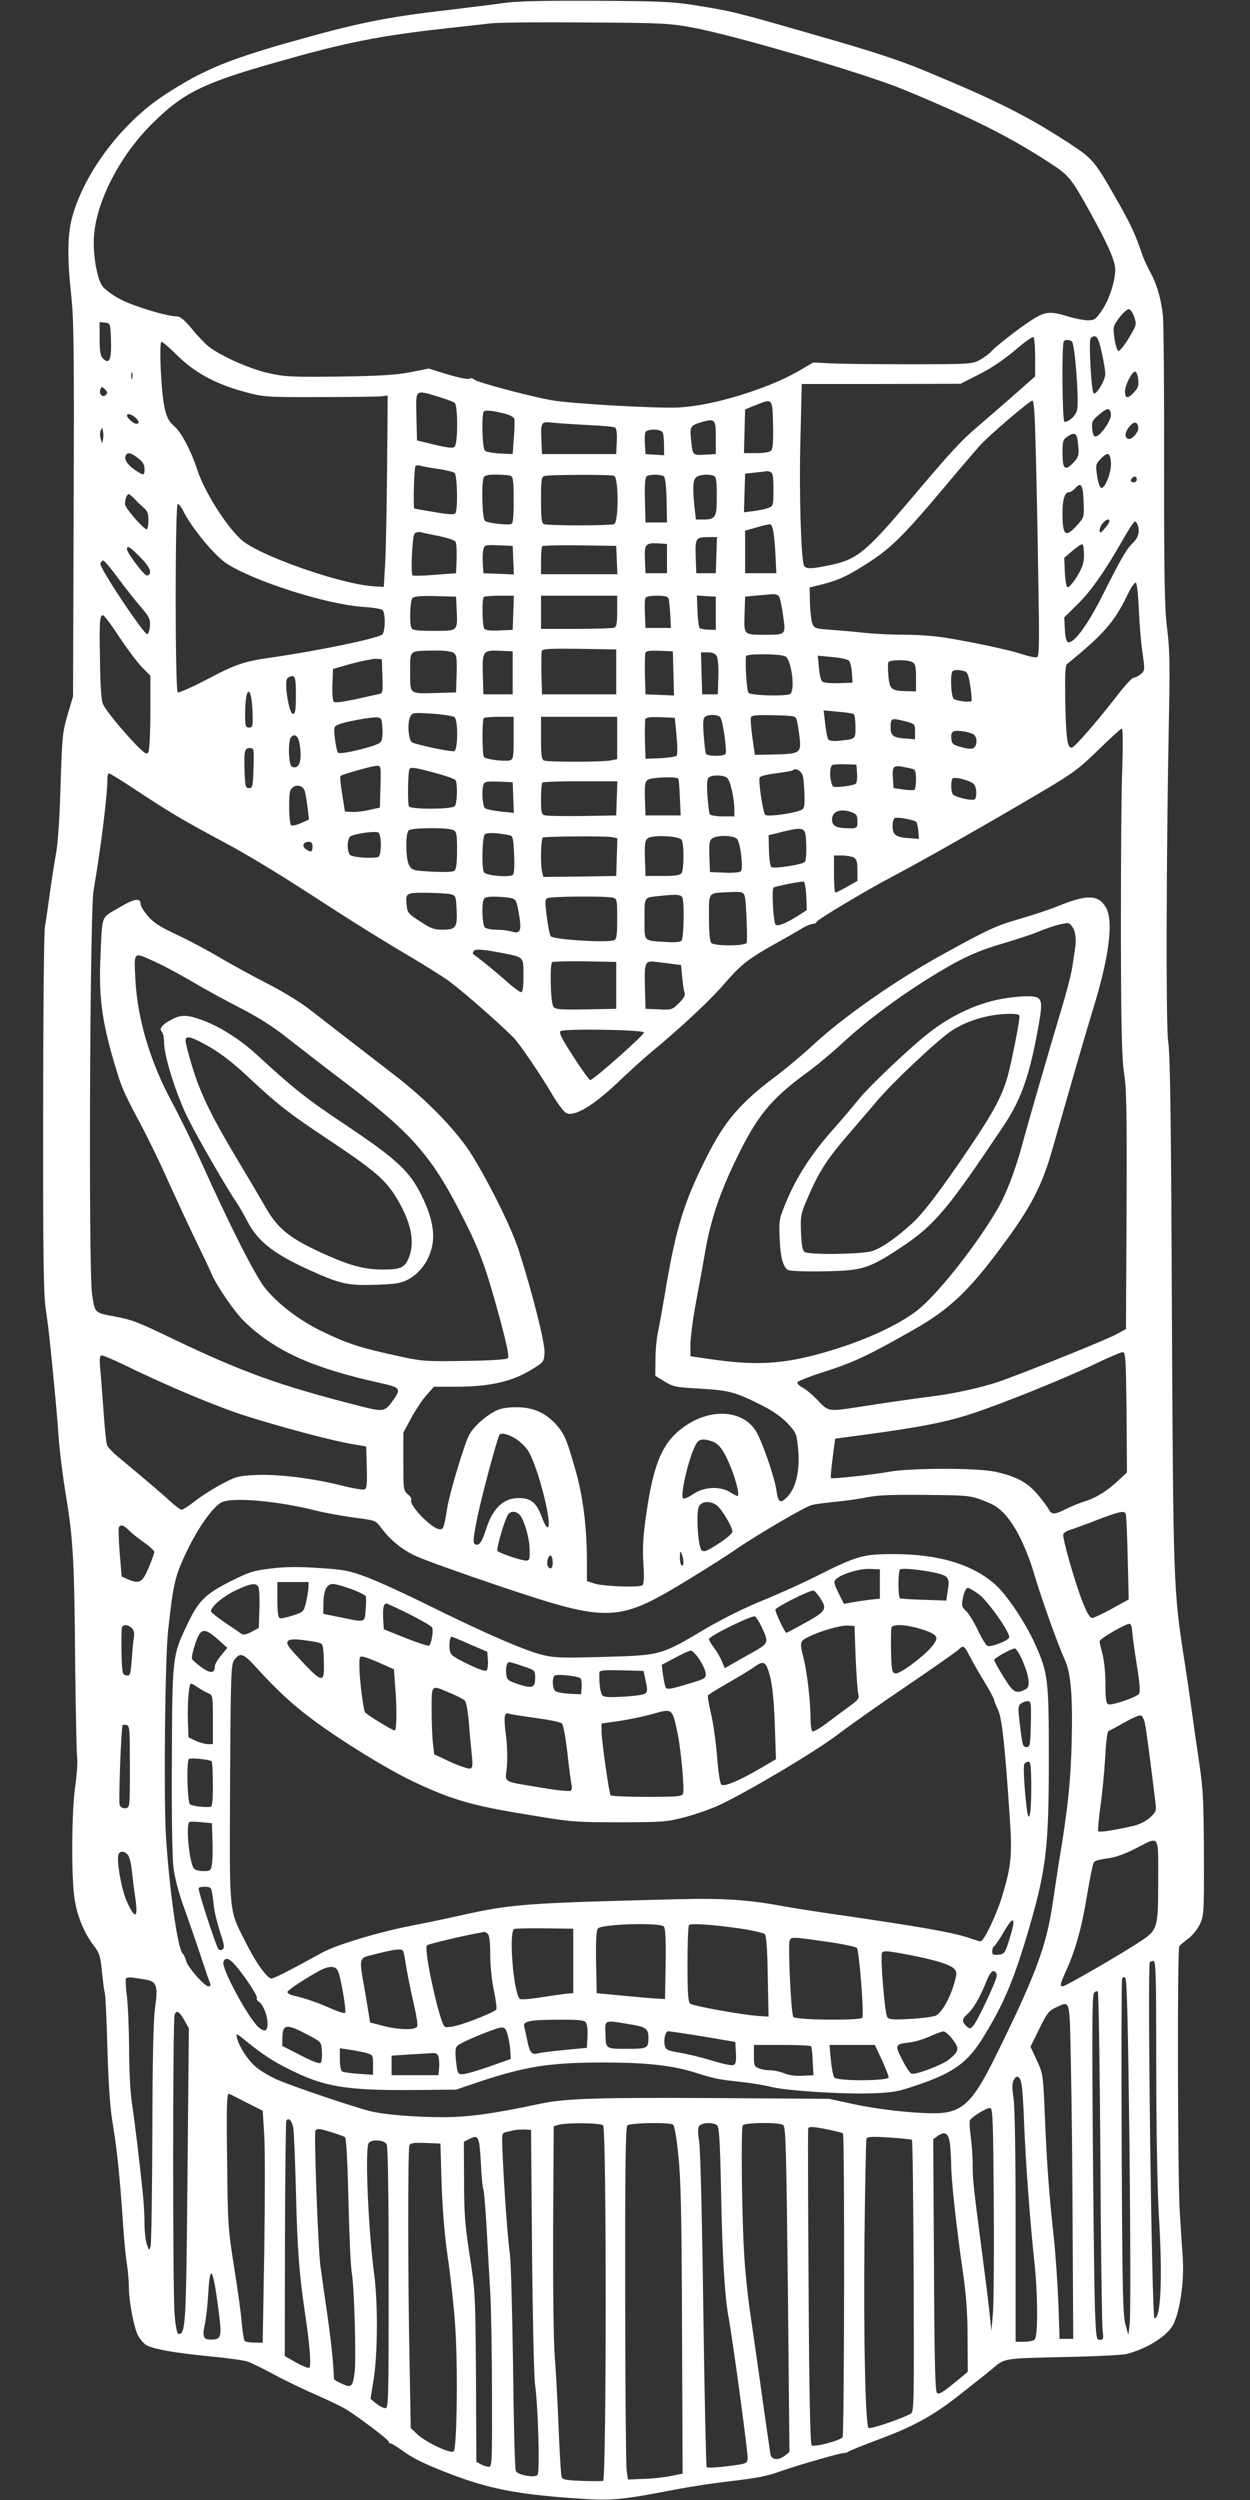 <?xml version="1.0" standalone="no"?>
<!DOCTYPE svg PUBLIC "-//W3C//DTD SVG 20010904//EN"
 "http://www.w3.org/TR/2001/REC-SVG-20010904/DTD/svg10.dtd">
<svg version="1.0" xmlns="http://www.w3.org/2000/svg"
 width="640pt" height="1280pt" viewBox="0 0 640 1280"
 preserveAspectRatio="xMidYMid meet">
<rect x="0" y="0" width="640" height="1280" fill="#333333" stroke="none"/>
<g transform="translate(0,1280) scale(0.1,-0.1)"
fill="#ffffff" stroke="none">
<path d="M2575 12784 c-49 -7 -171 -22 -270 -34 -332 -38 -473 -67 -836 -170
-311 -89 -436 -142 -625 -265 -218 -142 -411 -397 -474 -625 -25 -92 -26 -212
-5 -406 13 -118 15 -289 12 -1094 l-3 -955 -28 -95 c-26 -89 -28 -111 -36
-365 -5 -171 -14 -299 -24 -350 -8 -44 -22 -134 -31 -200 -9 -66 -20 -142 -25
-170 -5 -27 -9 -457 -9 -955 -1 -728 2 -924 13 -1000 8 -52 19 -144 25 -205 6
-60 16 -157 21 -215 6 -58 15 -163 20 -235 5 -71 22 -211 39 -310 36 -223 42
-329 46 -870 3 -236 7 -446 10 -465 3 -20 -1 -83 -9 -140 -19 -122 -22 -458
-5 -577 12 -88 48 -177 98 -243 30 -39 35 -54 43 -135 5 -49 11 -97 14 -105 4
-8 10 -139 14 -290 6 -198 14 -309 29 -395 21 -126 35 -265 51 -502 5 -79 14
-171 20 -205 5 -35 10 -88 10 -120 0 -70 24 -197 45 -242 9 -19 28 -42 41 -51
34 -22 147 -42 333 -60 86 -8 171 -20 188 -26 18 -6 78 -35 133 -65 55 -30
153 -77 217 -105 64 -28 135 -62 157 -76 69 -43 216 -155 216 -164 0 -5 4 -9
10 -9 5 0 37 -20 70 -44 41 -30 111 -65 213 -104 211 -83 357 -112 655 -133
196 -14 233 -11 532 47 69 13 186 31 260 39 148 18 193 26 260 50 84 30 309
95 327 95 11 0 23 4 28 8 6 5 69 30 140 57 188 69 289 124 425 231 135 106
152 120 173 138 62 52 54 51 362 58 159 3 306 10 325 16 107 28 210 94 239
154 33 70 54 217 47 333 -4 55 -11 165 -16 245 -10 174 -13 1341 -2 1355 4 6
24 23 46 39 21 16 48 49 60 75 20 44 21 60 20 356 -1 263 -4 332 -22 455 -12
80 -29 199 -38 265 -9 66 -27 192 -41 280 -55 352 -56 390 -63 1790 -4 977 -9
1318 -19 1373 -12 73 -10 991 5 1714 4 218 2 302 -10 397 -13 99 -16 243 -16
833 1 392 -2 740 -6 773 -9 84 -31 161 -64 220 -15 28 -35 70 -43 95 -32 96
-60 156 -124 268 -118 208 -126 218 -248 298 -217 141 -367 217 -741 372 -127
53 -267 99 -540 177 -426 123 -443 127 -629 157 -125 20 -181 22 -520 24 -276
1 -405 -2 -470 -12z m965 -124 c208 -37 887 -236 1085 -318 353 -146 545 -242
756 -380 92 -60 106 -77 205 -257 89 -161 124 -242 124 -286 0 -58 -31 -154
-67 -206 -32 -48 -39 -53 -73 -53 -21 0 -67 9 -102 20 -84 26 -112 25 -167 -7
-54 -31 -197 -140 -226 -173 -11 -12 -38 -32 -60 -44 -39 -20 -52 -21 -365
-21 -179 0 -361 2 -405 5 l-81 4 -79 -46 c-158 -90 -431 -174 -605 -184 -101
-7 -559 19 -657 37 -112 20 -378 91 -394 105 -9 8 -19 10 -25 5 -5 -5 -51 4
-109 21 l-100 31 -95 -19 c-74 -14 -154 -19 -365 -22 -246 -3 -278 -1 -362 18
-97 22 -242 87 -305 136 -20 16 -59 57 -87 92 -37 44 -59 62 -75 62 -50 0
-219 51 -287 86 -39 20 -81 51 -94 68 -25 33 -45 135 -45 226 0 182 122 430
297 605 160 159 259 209 634 315 359 103 530 137 884 176 83 9 179 20 215 24
36 5 254 7 485 5 384 -2 431 -4 545 -25z m2268 -1484 c12 -38 11 -41 -29 -108
-23 -38 -47 -67 -53 -65 -6 2 -15 31 -20 64 -8 59 -8 62 25 107 19 25 41 44
49 43 8 -1 21 -20 28 -41z m-5240 -106 c4 -112 -7 -140 -42 -104 -12 12 -16
36 -16 100 l0 85 28 -3 c26 -3 27 -4 30 -78z m4732 -99 l0 -98 -110 -97 c-60
-53 -143 -125 -183 -159 -88 -75 -135 -126 -344 -373 -231 -273 -275 -309
-416 -338 -95 -20 -123 -20 -131 -1 -15 40 -25 376 -18 639 l7 290 406 0 407
1 96 49 c60 30 127 75 182 122 47 41 90 71 95 68 5 -3 9 -49 9 -103z m341 24
c10 -44 18 -92 18 -108 1 -34 -47 -113 -60 -100 -11 11 -25 254 -16 278 4 9
15 15 24 13 12 -2 21 -25 34 -83z m-153 57 c15 -10 37 -296 27 -349 -5 -29
-40 -63 -65 -63 -11 0 -15 402 -3 413 9 9 25 9 41 -1z m-4577 -75 c89 -87 197
-145 344 -184 97 -26 107 -27 385 -26 157 0 299 2 315 4 l30 4 -3 -370 c-2
-203 -6 -424 -10 -490 l-7 -120 -50 3 c-170 10 -593 159 -680 239 -80 73 -190
249 -225 358 -30 93 -81 191 -116 221 -28 24 -39 44 -50 90 -19 74 -31 344
-17 344 6 0 44 -33 84 -73z m-234 -114 c-3 -10 -5 -4 -5 12 0 17 2 24 5 18 2
-7 2 -21 0 -30z m5151 -8 c3 -30 -2 -43 -24 -66 -30 -32 -44 -30 -44 7 0 33
38 106 53 101 7 -2 13 -21 15 -42z m-5286 -77 c-16 -16 -37 4 -28 28 6 16 8
16 23 1 13 -13 15 -19 5 -29z m1702 -9 c39 -12 77 -26 84 -31 17 -15 17 -212
-1 -226 -9 -8 -38 -4 -102 11 l-90 22 -3 123 c-3 142 -9 137 112 101z m1714
-143 c2 -78 -1 -123 -9 -132 -8 -9 -33 -14 -76 -14 l-64 0 3 112 3 112 55 22
c86 35 85 36 88 -100z m1345 -133 c4 -142 10 -437 13 -655 6 -340 5 -398 -7
-403 -8 -3 -41 4 -74 15 -59 20 -236 59 -395 85 -47 8 -137 15 -200 15 -63 0
-160 4 -215 10 -55 6 -135 13 -178 16 -72 5 -79 8 -88 32 -5 14 -11 61 -12
105 l-2 79 72 18 c83 22 129 44 238 115 104 67 178 140 367 365 85 102 173
204 194 228 48 53 255 230 270 231 8 1 13 -79 17 -256z m385 185 c3 -29 -55
-113 -79 -113 -9 0 -15 13 -17 40 -3 36 0 43 35 72 43 37 57 37 61 1z m-3096
2 c20 -6 38 -16 41 -23 2 -7 2 -51 -2 -97 l-6 -85 -65 3 c-35 2 -70 8 -77 14
-14 11 -19 189 -5 202 8 8 55 2 114 -14z m-1900 -17 c21 -18 23 -33 6 -33 -14
0 -48 30 -48 42 0 13 22 9 42 -9z m2973 -103 l0 -85 -57 -3 c-64 -3 -62 -6
-71 90 -5 53 1 61 53 76 71 21 75 17 75 -78z m-659 64 c72 -3 137 -9 143 -13
8 -5 11 -30 9 -72 l-3 -64 -190 0 -190 0 -3 69 c-4 95 -2 99 56 92 26 -3 106
-8 178 -12z m2822 -12 c4 -23 -33 -65 -51 -59 -20 6 -19 32 4 61 24 30 42 30
47 -2z m-5301 -64 c-3 -22 -4 -21 -11 4 -5 16 -5 36 0 45 7 16 8 15 11 -4 3
-13 3 -33 0 -45z m2867 36 c3 -9 6 -38 6 -65 l0 -50 -47 3 -48 3 -3 49 c-2 27
-1 55 2 62 8 20 82 19 90 -2z m2120 -21 c3 -10 6 -37 8 -61 2 -36 -3 -47 -30
-75 -41 -40 -52 -28 -52 59 0 53 3 64 23 77 29 21 44 21 51 0z m-4807 -109
c24 -18 33 -33 33 -55 0 -36 -4 -36 -52 -3 -38 26 -55 55 -43 74 10 16 26 12
62 -16z m4981 -22 c4 -48 -31 -136 -50 -130 -7 3 -17 31 -21 63 -8 55 -7 59
19 86 36 37 48 33 52 -19z m-3443 -33 c39 -6 76 -15 83 -21 13 -12 17 -184 4
-205 -6 -9 -31 -8 -107 5 -55 9 -102 17 -104 19 -6 4 -1 206 6 216 3 5 15 6
27 2 11 -3 53 -11 91 -16z m1699 -15 c13 -5 16 -23 16 -90 0 -83 -1 -85 -27
-95 -16 -6 -50 -13 -76 -16 l-48 -6 3 99 3 99 55 6 c30 3 56 6 57 7 1 1 8 -1
17 -4z m-1330 -20 c13 -5 16 -26 16 -124 0 -86 -3 -120 -12 -123 -20 -7 -122
5 -135 16 -14 10 -19 190 -7 221 5 12 20 16 64 16 32 0 65 -3 74 -6z m530 0
c24 -9 24 -239 0 -248 -9 -3 -89 -6 -179 -6 -90 0 -170 3 -179 6 -13 5 -16 26
-16 124 0 104 2 119 18 123 26 7 338 8 356 1z m254 -2 c8 -6 13 -44 15 -123
l2 -114 -55 0 -55 0 -3 114 c-2 85 1 117 10 123 17 10 69 10 86 0z m256 2 c13
-5 16 -24 16 -105 0 -110 -6 -119 -73 -119 l-34 0 -7 61 c-11 106 -8 147 12
158 19 12 62 14 86 5z m2166 -19 c0 -8 -7 -15 -15 -15 -16 0 -20 12 -8 23 11
12 23 8 23 -8z m-272 -113 c3 -81 3 -81 -34 -122 -59 -65 -74 -53 -74 61 0 73
11 109 34 109 7 0 21 9 31 20 30 34 40 18 43 -68z m-4861 16 c11 -13 32 -33
46 -45 22 -19 27 -31 27 -68 0 -25 -4 -45 -9 -45 -16 0 -111 109 -111 129 0
25 10 51 19 51 4 0 16 -10 28 -22z m249 -60 c47 -94 164 -235 227 -275 145
-92 510 -207 692 -220 50 -3 96 -10 103 -16 16 -13 16 -111 -1 -126 -25 -20
-323 -82 -557 -116 -151 -21 -190 -34 -347 -117 -73 -38 -137 -66 -143 -63
-14 8 -14 965 0 965 5 0 17 -15 26 -32z m4744 -57 c0 -6 -11 -23 -25 -38 -21
-24 -24 -25 -25 -9 0 11 7 28 17 38 17 20 33 24 33 9z m144 -17 c13 -34 5 -66
-22 -92 -34 -33 -57 -71 -157 -270 -77 -153 -148 -249 -177 -240 -8 3 -14 26
-16 66 l-3 61 69 68 c69 68 141 171 234 335 28 49 54 88 58 88 4 0 11 -7 14
-16z m-1863 -45 c4 -24 8 -80 10 -124 l4 -80 -80 0 -80 0 0 109 0 109 60 17
c33 10 64 17 70 15 5 -1 13 -22 16 -46z m-1711 -14 c41 -9 78 -21 82 -28 5 -7
7 -46 6 -87 l-3 -75 -108 -8 c-60 -5 -111 -6 -115 -3 -10 10 -1 200 10 213 6
7 20 11 32 8 11 -3 55 -12 96 -20z m1418 -97 l-3 -93 -50 0 -50 0 -3 84 c-3
96 0 101 66 101 l43 0 -3 -92z m-253 -18 l0 -75 -55 0 -55 0 -3 69 c-3 80 2
87 68 84 l45 -3 0 -75z m2135 18 c0 -40 -7 -62 -36 -110 -20 -32 -41 -57 -48
-55 -6 2 -12 33 -14 77 l-3 74 43 37 c24 20 46 35 51 32 4 -2 7 -27 7 -55z
m-2922 -26 l3 -73 -78 3 -78 3 -3 49 c-2 27 -1 60 3 73 5 23 9 24 78 21 l72
-3 3 -73z m530 1 l3 -73 -196 0 -195 0 0 68 c0 38 3 72 7 76 4 3 90 5 192 4
l186 -3 3 -72z m-2439 13 c51 -51 63 -84 34 -93 -12 -4 -103 116 -103 136 0
21 16 11 69 -43z m-113 -108 c38 -51 90 -117 117 -148 41 -48 47 -60 45 -94
-2 -22 -8 -41 -14 -43 -15 -5 -248 343 -240 362 3 8 10 15 15 15 5 0 40 -41
77 -92z m5225 -159 c3 -74 11 -174 19 -223 12 -88 12 -90 -10 -108 -12 -10
-28 -18 -36 -18 -7 0 -38 -33 -69 -72 -106 -138 -231 -283 -247 -286 -23 -4
-30 42 -34 240 -2 131 0 181 9 188 184 149 243 216 307 349 18 39 39 70 45 68
6 -2 12 -58 16 -138z m-1843 69 c5 -7 15 -51 21 -97 15 -101 15 -101 -84 -101
-119 0 -116 -3 -113 104 l3 91 60 6 c33 3 70 6 81 7 12 1 26 -4 32 -10z
m-1650 -68 c5 -113 9 -110 -117 -110 -90 0 -110 3 -115 16 -11 29 -6 140 6
152 9 9 45 12 118 10 l105 -3 3 -65z m290 -17 l-3 -88 -69 -3 c-49 -2 -72 1
-77 10 -10 16 -12 152 -2 161 3 4 40 7 80 7 l74 0 -3 -87z m532 8 c0 -63 -3
-80 -16 -85 -9 -3 -96 -6 -195 -6 l-179 0 0 85 0 85 195 0 195 0 0 -79z m264
62 c2 -10 6 -47 8 -83 l3 -65 -65 0 -65 0 -3 69 c-2 38 -1 75 2 83 4 9 23 13
60 13 43 0 56 -4 60 -17z m241 -73 l0 -85 -38 1 c-21 1 -41 5 -45 8 -4 4 -9
43 -11 87 l-3 80 48 -3 49 -3 0 -85z m-3054 -122 c41 -61 93 -131 117 -155
l42 -43 0 -188 c0 -103 -5 -194 -10 -202 -7 -12 -13 -11 -36 10 -57 52 -170
185 -195 231 -10 17 -15 81 -17 227 -4 199 -2 232 16 232 5 0 43 -50 83 -112z
m2544 -178 l0 -115 -190 0 -190 0 -3 104 c-1 58 0 111 2 118 4 11 44 13 193
11 l188 -3 0 -115z m-832 97 c15 -10 17 -27 15 -107 l-3 -95 -95 -3 c-147 -4
-140 -10 -140 107 0 116 -8 108 121 110 55 1 91 -4 102 -12z m302 -102 l0
-110 -75 0 -75 0 -3 99 c-3 123 0 128 87 124 l66 -3 0 -110z m823 -3 l3 -113
-73 3 -73 3 -3 99 c-1 55 0 106 2 113 4 10 23 13 73 11 l68 -3 3 -113z m222
88 c6 -11 10 -58 8 -108 l-3 -87 -40 0 -40 0 -3 108 -3 107 35 0 c25 0 38 -6
46 -20z m353 -2 c32 -24 49 -181 21 -192 -31 -12 -201 -7 -212 7 -8 10 -17
135 -13 185 1 9 27 12 94 12 59 0 99 -5 110 -12z m324 -21 c6 -7 13 -34 15
-62 l3 -50 -70 -3 c-38 -1 -76 2 -83 7 -8 4 -16 35 -19 71 l-6 63 74 -7 c41
-3 79 -12 86 -19z m-2389 -79 c3 -84 2 -88 -20 -92 -13 -3 -67 -15 -121 -27
-63 -13 -102 -18 -108 -12 -6 6 -9 45 -7 89 l3 79 95 27 c52 14 109 25 125 25
l30 -2 3 -87z m2713 72 c16 -9 19 -22 19 -80 l0 -70 -42 1 c-85 2 -92 8 -99
74 -3 33 -4 66 -1 73 5 15 95 16 123 2z m265 -46 c17 -4 23 -18 32 -77 6 -39
9 -74 6 -76 -8 -9 -78 0 -91 11 -14 11 -19 129 -6 141 8 8 31 9 59 1z m-3421
-124 c0 -78 -3 -95 -15 -95 -21 0 -46 161 -29 182 7 7 19 12 28 11 13 -3 16
-19 16 -98z m-222 -87 c2 -72 1 -78 -18 -78 -18 0 -20 7 -20 75 1 143 33 146
38 3z m3078 -9 c5 -3 9 -32 9 -64 0 -66 3 -64 -87 -73 -25 -3 -46 0 -52 7 -5
6 -12 42 -16 80 l-8 69 73 -7 c40 -3 76 -9 81 -12z m-2044 -16 c19 -15 18
-167 -1 -174 -14 -5 -188 31 -216 45 -19 10 -26 102 -9 132 11 21 15 21 112
15 56 -4 107 -12 114 -18z m1361 -1 c13 -15 35 -173 27 -187 -8 -13 -92 -13
-100 0 -3 5 -9 48 -12 96 -5 68 -3 88 8 95 21 13 65 11 77 -4z m392 -17 c4
-14 10 -53 14 -87 9 -78 2 -83 -131 -86 l-98 -2 -13 90 c-7 49 -10 95 -7 103
3 10 31 12 117 10 110 -3 112 -3 118 -28z m-2122 -41 c2 -39 -1 -61 -12 -71
-19 -19 -204 -64 -215 -52 -5 5 -12 37 -16 71 -7 59 -6 63 17 73 30 14 166 39
198 37 23 -2 25 -6 28 -58z m672 -48 c0 -97 -2 -109 -19 -114 -29 -7 -125 5
-133 17 -10 14 -10 190 -1 199 3 4 39 7 80 7 l73 0 0 -109z m530 0 l0 -108
-37 -7 c-49 -8 -317 -8 -337 0 -13 5 -16 25 -16 115 l0 109 195 0 195 0 0
-109z m304 11 c5 -55 5 -97 0 -102 -5 -4 -43 -10 -84 -12 l-75 -3 -3 94 c-1
52 0 101 2 108 4 10 24 13 78 11 l73 -3 9 -93z m1171 75 c49 -13 50 -14 50
-53 l0 -39 -50 4 c-61 4 -75 14 -75 56 0 49 2 50 75 32z m1111 -244 c-5 -115
-7 -491 -7 -838 1 -506 5 -649 17 -725 12 -78 14 -200 12 -700 l-3 -605 -50
-27 c-57 -31 -516 -215 -615 -247 -92 -29 -220 -57 -325 -70 -109 -14 -267
-37 -393 -57 -140 -21 -141 -21 -195 36 -25 27 -60 56 -77 65 -17 9 -30 21
-27 28 2 6 69 32 148 57 142 46 217 81 449 213 180 103 277 194 443 417 153
205 211 315 265 505 125 437 168 586 212 730 81 266 102 443 61 511 -39 64
-97 65 -246 4 -38 -16 -126 -45 -195 -65 -121 -35 -156 -51 -387 -178 -242
-133 -505 -316 -663 -461 -58 -54 -148 -129 -200 -168 -180 -135 -260 -228
-353 -414 -114 -226 -155 -360 -207 -664 -17 -102 -36 -207 -42 -235 -6 -27
-12 -88 -12 -134 l-1 -85 47 -29 c44 -27 57 -30 185 -37 149 -9 179 -17 321
-89 49 -25 94 -57 124 -88 43 -46 47 -55 53 -118 14 -123 -9 -220 -63 -268
-28 -25 -38 -16 -46 38 -9 70 -75 259 -107 310 -68 106 -230 116 -364 22 -111
-78 -158 -185 -195 -442 -17 -116 -21 -174 -16 -257 5 -81 3 -109 -6 -115 -19
-12 -200 -5 -244 9 l-39 13 0 110 c-1 173 -21 330 -60 463 -44 155 -56 181
-98 229 -55 60 -118 88 -202 88 -48 0 -82 -6 -106 -18 -54 -27 -117 -84 -138
-126 -25 -50 -98 -292 -111 -371 -17 -103 -19 -110 -38 -110 -41 1 -162 126
-146 152 3 4 -5 17 -18 27 -22 19 -23 24 -23 168 l0 148 39 72 c21 40 56 93
78 118 l40 45 116 0 c166 0 280 26 374 82 73 44 73 44 76 92 3 48 -61 303
-131 521 -36 113 -142 329 -237 485 -77 126 -232 287 -406 420 -61 47 -166
128 -233 180 -67 52 -159 123 -204 158 -45 34 -140 92 -212 128 -71 37 -179
95 -239 131 -59 35 -158 88 -220 117 -86 40 -120 62 -149 96 -20 24 -37 51
-37 61 0 34 -32 29 -112 -19 -93 -55 -84 -28 -94 -262 -8 -190 8 -316 66 -515
44 -148 44 -150 142 -335 37 -69 99 -197 138 -285 40 -88 101 -221 137 -295
36 -74 75 -155 85 -180 28 -65 120 -199 170 -247 157 -151 347 -237 691 -313
111 -25 113 -29 65 -96 -37 -51 -47 -53 -158 -25 -424 108 -607 174 -990 358
-160 77 -185 86 -280 104 -96 18 -95 16 -109 116 -18 126 -11 1956 8 2063 39
229 71 489 71 578 0 12 4 22 8 22 5 0 51 -28 103 -62 215 -142 254 -166 519
-308 74 -40 234 -136 355 -214 284 -184 398 -255 570 -357 77 -46 163 -100
191 -120 69 -51 235 -195 331 -289 29 -28 139 -189 203 -298 24 -41 54 -80 66
-89 39 -25 136 31 264 152 58 55 132 123 165 150 165 137 304 267 381 355 88
103 129 134 279 217 50 28 106 60 125 72 19 11 43 21 53 21 9 0 17 4 17 9 0
10 254 162 391 234 147 77 499 277 774 440 150 89 183 114 280 209 61 59 114
108 119 108 5 0 6 -84 2 -207z m-760 176 c18 -14 18 -53 1 -67 -9 -8 -27 -7
-62 2 -40 10 -51 17 -53 35 -7 45 4 54 55 47 25 -3 52 -11 59 -17z m-3452 -47
c14 -86 -1 -133 -39 -118 -18 7 -22 135 -4 153 19 19 36 4 43 -35z m-236 -124
c-3 -95 -4 -103 -23 -103 -18 0 -20 8 -23 89 -3 103 0 116 28 116 20 0 21 -5
18 -102z m3090 -27 c2 -24 -1 -48 -6 -53 -5 -5 -34 -12 -64 -15 -52 -5 -55 -4
-61 18 -11 39 -8 87 6 93 6 2 37 4 67 3 l55 -2 3 -44z m-2440 -68 l-3 -108
-55 -12 c-30 -7 -71 -12 -90 -10 l-34 2 -14 88 c-8 48 -12 90 -9 94 9 8 159
51 185 52 22 1 23 0 20 -106z m2725 90 c13 -3 17 -15 17 -53 0 -27 -4 -51 -8
-54 -5 -3 -30 -2 -58 2 l-49 7 -3 44 c-5 65 1 73 45 66 21 -4 46 -9 56 -12z
m-2433 -24 c47 -12 88 -28 92 -33 12 -18 9 -121 -4 -134 -16 -16 -224 -17
-234 -1 -8 13 -6 178 3 192 7 11 32 7 143 -24z m1871 -14 c4 -16 7 -60 8 -98
1 -61 -1 -68 -21 -76 -43 -17 -169 -34 -180 -23 -12 12 -37 178 -28 192 4 7
43 16 86 21 43 6 81 12 83 15 15 15 46 -4 52 -31z m-389 -7 c17 -13 38 -105
38 -165 l0 -33 -59 0 c-33 0 -63 5 -67 11 -3 6 -9 49 -12 96 -4 66 -2 87 9 94
21 13 73 11 91 -3z m-249 -5 c3 -5 6 -48 8 -98 l4 -90 -90 0 -90 0 -3 85 c-2
71 0 87 14 97 19 14 150 18 157 6z m1497 -17 c18 -8 26 -20 28 -45 2 -18 -1
-38 -6 -43 -11 -11 -103 10 -114 26 -10 14 -10 70 -1 80 8 8 57 -1 93 -18z
m-2342 -80 l3 -78 -68 7 c-37 4 -74 12 -80 17 -13 11 -18 94 -7 123 5 13 19
15 78 13 l71 -3 3 -79z m530 -3 l-3 -88 -170 -3 c-93 -1 -180 0 -192 3 -21 5
-23 11 -23 84 0 43 3 81 7 84 3 4 91 7 195 7 l189 0 -3 -87z m-1597 35 c4 -14
10 -53 14 -85 l7 -59 -40 -18 c-22 -10 -45 -15 -51 -12 -12 8 -15 164 -3 182
21 32 63 27 73 -8z m2803 -108 c21 -8 26 -16 26 -45 0 -37 -1 -38 -65 -35 -47
2 -65 14 -65 44 0 43 45 59 104 36z m327 -48 c4 -4 9 -25 11 -47 l3 -40 -42 3
c-75 4 -93 16 -93 61 0 22 5 41 12 43 16 6 100 -10 109 -20z m-2370 -42 c17
-9 19 -22 19 -104 0 -63 -4 -97 -13 -104 -7 -7 -50 -8 -115 -5 -100 6 -103 7
-118 34 -17 34 -19 160 -2 177 15 15 201 16 229 2z m1807 -74 c2 -45 -2 -84
-7 -89 -14 -14 -157 -36 -171 -27 -6 4 -12 41 -13 85 l-2 79 30 7 c161 40 159
41 163 -55z m-2178 -2 c0 -31 -5 -56 -12 -61 -18 -10 -130 -4 -145 9 -7 6 -13
28 -13 49 0 21 6 41 13 46 22 15 131 30 145 20 7 -6 12 -32 12 -63z m656 50
c20 -3 22 -12 26 -96 3 -56 1 -98 -5 -106 -13 -16 -138 -6 -149 12 -13 18 -9
181 4 194 10 10 62 9 124 -4z m527 -10 l28 -6 -3 -96 -3 -97 -186 -3 -187 -2
-6 22 c-10 38 -7 176 4 180 20 6 325 8 353 2z m357 -14 c13 -20 12 -151 0
-170 -7 -11 -30 -15 -97 -15 l-88 0 -3 90 c-2 77 0 92 15 103 25 19 160 12
173 -8z m283 5 c18 -17 34 -152 20 -166 -6 -6 -43 -9 -84 -7 l-74 3 -3 80 c-2
66 0 82 14 92 24 18 109 17 127 -2z m-2173 -40 c0 -28 -8 -31 -35 -12 -21 16
-12 37 16 37 14 0 19 -7 19 -25z m2771 -55 c15 -9 19 -22 19 -65 l0 -55 -52
-30 c-29 -16 -56 -30 -60 -30 -5 0 -8 43 -8 95 l0 95 41 0 c22 0 49 -5 60 -10z
m-243 -198 l3 -72 -46 -29 c-62 -39 -104 -56 -114 -45 -12 13 -21 183 -10 190
13 7 142 33 154 30 6 -2 11 -35 13 -74z m-314 -6 c7 -33 14 -219 9 -233 -6
-17 -164 -18 -181 -1 -8 8 -12 52 -12 130 0 134 -7 125 100 130 70 4 79 1 84
-26z m-1504 15 c23 -6 25 -12 28 -80 4 -90 -4 -101 -72 -101 -44 0 -61 6 -116
43 -59 38 -65 45 -68 81 -6 65 -4 66 105 65 54 -1 109 -4 123 -8z m1184 -17
c11 -27 7 -209 -5 -221 -6 -6 -37 -9 -77 -6 -121 8 -112 -2 -112 118 0 117 -5
109 80 118 84 9 108 7 114 -9z m-874 -3 c22 -6 26 -15 37 -81 15 -88 8 -103
-40 -89 -18 5 -52 9 -77 9 -25 0 -51 5 -58 12 -12 12 -17 114 -6 142 5 12 20
16 63 15 31 -1 67 -4 81 -8z m518 3 c21 -6 22 -11 22 -109 0 -85 -3 -104 -16
-109 -36 -14 -307 3 -324 20 -5 5 -14 49 -20 98 -10 73 -10 90 1 97 16 10 302
12 337 3z m2363 -171 c6 -20 9 -54 5 -77 -3 -22 -10 -71 -16 -107 -5 -37 -33
-143 -61 -235 -53 -176 -170 -579 -195 -674 -36 -132 -80 -249 -126 -329 -101
-175 -292 -419 -399 -510 -84 -71 -249 -151 -424 -206 -244 -77 -388 -90 -625
-57 l-125 18 0 65 c1 35 13 129 28 209 15 80 37 199 48 265 27 156 74 297 158
470 108 223 177 307 361 442 47 34 129 102 183 152 150 140 369 296 572 409
81 44 146 71 245 100 74 22 153 48 175 57 69 30 148 52 166 48 10 -3 23 -21
30 -40z m-2926 -113 c109 -22 105 -18 105 -115 0 -61 -3 -85 -12 -85 -7 0 -45
28 -83 63 -56 49 -134 113 -164 133 -1 2 0 8 4 14 8 13 45 10 150 -10z m-1782
-44 c41 -18 128 -65 193 -103 65 -39 178 -100 250 -137 91 -47 166 -95 245
-158 63 -49 168 -131 234 -181 393 -296 490 -404 658 -736 85 -168 116 -254
187 -515 36 -135 48 -193 40 -200 -7 -7 -89 -12 -223 -14 -206 -3 -217 -2
-352 28 -179 39 -247 61 -371 121 -117 55 -234 144 -299 227 -48 60 -177 314
-320 632 -47 104 -119 252 -160 327 -108 203 -172 419 -182 621 -7 143 -12
139 100 88z m2362 -121 l0 -120 -155 -3 c-137 -2 -156 -1 -167 15 -14 18 -19
214 -6 227 4 3 79 5 167 4 l161 -3 0 -120z m286 110 l46 -6 6 -62 c3 -34 8
-70 12 -79 5 -13 -3 -28 -28 -53 -35 -35 -38 -36 -104 -33 l-68 3 -3 114 c-3
127 0 133 58 126 19 -2 56 -7 81 -10z m-144 -351 c4 -11 -259 -244 -275 -244
-5 0 -44 54 -87 121 -62 96 -75 123 -64 130 21 13 421 7 426 -7z m2471 -1946
l2 -307 -41 -38 c-59 -56 -113 -90 -172 -109 -29 -9 -73 -27 -99 -40 -59 -30
-74 -30 -89 -1 -6 12 -32 46 -57 76 -52 62 -113 94 -219 116 -92 20 -428 19
-538 0 -86 -16 -295 -38 -301 -33 -2 2 2 48 9 103 l13 99 164 22 c280 38 410
64 545 109 162 54 483 184 635 258 63 30 122 55 130 54 13 -2 15 -45 18 -309z
m-5137 246 c218 -107 483 -218 629 -264 183 -58 447 -128 545 -144 l70 -12 3
-107 c2 -88 0 -108 -12 -113 -8 -3 -63 6 -121 21 -148 37 -322 58 -435 53 -88
-4 -102 -8 -170 -44 -41 -21 -103 -60 -137 -86 -34 -27 -67 -48 -73 -48 -6 0
-32 19 -58 43 -43 40 -154 134 -270 230 -26 22 -50 48 -54 58 -4 11 -12 84
-17 162 -6 78 -13 177 -17 220 -6 64 -4 77 8 77 8 0 57 -21 109 -46z m2004
-377 c21 -12 52 -40 67 -62 50 -73 132 -395 101 -395 -6 0 -20 27 -32 60 -25
67 -54 90 -116 90 -77 0 -133 -53 -166 -159 -23 -73 -41 -93 -61 -73 -7 7 -1
50 17 138 24 114 100 397 112 417 8 13 37 7 78 -16z m1014 -18 c20 -7 40 -26
56 -54 43 -72 90 -225 70 -225 -2 0 -19 9 -37 20 -52 32 -134 28 -189 -10 -24
-16 -47 -26 -51 -22 -19 19 38 246 73 289 14 16 36 17 78 2z m1386 -302 c54
-20 80 -37 113 -74 56 -62 112 -180 152 -318 33 -112 117 -347 151 -421 32
-67 42 -190 36 -424 -5 -202 -20 -345 -67 -625 -5 -33 -19 -125 -31 -205 -32
-217 -89 -369 -299 -793 -113 -227 -167 -276 -305 -277 -116 0 -293 20 -420
48 l-120 26 -600 4 c-580 3 -748 -2 -873 -28 -249 -53 -375 -70 -506 -70 -141
0 -300 13 -371 31 -92 23 -415 133 -480 163 -39 18 -87 47 -107 65 -40 35 -83
101 -94 145 -7 28 -6 28 48 -16 83 -67 134 -101 223 -145 174 -87 286 -106
620 -104 l230 2 100 34 c252 85 376 105 653 105 224 0 360 -15 482 -55 90 -28
107 -32 230 -45 52 -6 117 -17 145 -24 71 -20 367 -39 515 -34 112 4 136 8
235 42 187 63 259 115 339 245 108 175 160 300 240 576 83 290 96 403 96 850
0 402 -4 437 -67 580 -49 111 -145 256 -206 311 -116 104 -290 157 -522 157
-155 0 -186 -8 -393 -112 -75 -38 -202 -95 -281 -127 -84 -34 -201 -92 -285
-141 -237 -141 -227 -138 -548 -147 -176 -5 -230 -4 -283 9 -91 21 -285 105
-570 245 -132 66 -285 136 -340 156 -89 33 -116 38 -245 46 -105 7 -172 6
-245 -3 -89 -11 -111 -18 -208 -67 -128 -65 -162 -99 -222 -227 -72 -152 -73
-161 -75 -685 -2 -269 2 -501 8 -550 6 -52 26 -128 50 -195 22 -60 60 -171 85
-245 24 -74 48 -143 52 -152 5 -13 3 -18 -8 -18 -20 0 -106 98 -114 130 -3 14
-12 32 -19 40 -26 30 -69 343 -85 610 -11 201 -4 909 12 1045 28 251 35 278
104 420 55 111 125 208 167 232 53 29 283 10 489 -42 54 -13 143 -29 199 -36
100 -13 103 -14 129 -48 48 -65 105 -112 176 -146 39 -19 231 -88 427 -154
575 -193 609 -191 988 41 85 52 184 115 220 140 101 71 362 224 395 232 17 5
73 12 125 17 52 5 127 16 165 24 51 10 130 13 295 11 215 -2 228 -3 295 -29z
m-1367 -23 c26 -18 82 -111 82 -136 0 -9 -30 -35 -72 -62 -61 -39 -74 -44 -86
-33 -19 19 -29 195 -13 225 14 26 56 29 89 6z m-1006 -51 c21 -25 46 -109 49
-163 3 -65 1 -70 -19 -70 -23 0 -133 37 -145 49 -8 8 38 166 56 189 14 17 41
15 59 -5z m3102 5 c3 -7 7 -108 10 -225 l5 -212 -85 -47 c-47 -26 -93 -47
-101 -48 -11 -1 -26 22 -45 69 -39 94 -111 343 -104 360 3 8 20 18 38 23 18 6
80 28 138 51 112 43 138 48 144 29z m-5104 -83 c13 -14 47 -41 77 -62 29 -20
53 -42 53 -49 0 -6 -13 -43 -29 -81 -32 -75 -46 -84 -104 -60 l-34 15 -10 118
c-5 66 -7 125 -5 132 7 19 26 14 52 -13z m2839 -163 c1 -13 -3 -20 -9 -17 -5
3 -10 23 -9 43 0 30 2 33 9 17 5 -11 9 -30 9 -43z m-669 -3 c0 -29 -13 -39
-25 -18 -10 15 4 61 15 54 6 -3 10 -19 10 -36z m1675 -109 l0 -75 -55 -6 c-30
-4 -72 -10 -92 -14 l-37 -7 -28 56 c-24 50 -26 58 -12 71 26 26 121 55 174 52
l50 -2 0 -75z m276 59 c75 -16 83 -26 72 -90 l-8 -54 -115 4 c-63 2 -118 5
-122 8 -5 2 -8 35 -8 72 0 37 3 71 8 75 8 9 100 0 173 -15z m-3202 -76 c0 -16
-6 -50 -12 -77 -12 -48 -13 -49 -67 -67 -30 -10 -61 -17 -67 -14 -9 3 -13 31
-13 95 l0 90 80 0 80 0 -1 -27z m-254 -5 c3 -13 5 -63 3 -113 l-3 -90 -37 -20
c-27 -14 -42 -17 -52 -10 -8 6 -46 32 -85 58 -39 27 -71 52 -71 57 0 24 62 76
124 106 84 40 113 43 121 12z m474 -4 c38 -14 71 -31 74 -37 2 -7 2 -38 -1
-69 -5 -67 1 -66 -127 -39 l-90 18 1 55 c1 67 17 98 49 98 13 0 55 -12 94 -26z
m3213 -27 c48 -36 163 -200 155 -221 -7 -18 -92 -50 -111 -43 -8 3 -30 39 -49
80 -19 40 -46 84 -60 98 -24 23 -25 27 -16 72 6 27 16 47 24 47 7 0 33 -15 57
-33z m-814 -17 c39 -58 32 -69 -72 -127 -52 -29 -97 -53 -100 -53 -7 0 -56
103 -56 118 0 13 178 102 195 98 6 -1 20 -17 33 -36z m-2101 -85 c61 -31 113
-61 116 -68 7 -21 -5 -88 -17 -93 -6 -2 -61 16 -121 40 l-110 44 -3 52 c-3 55
2 80 16 80 5 0 58 -25 119 -55z m1808 -76 c31 -70 30 -73 -53 -120 -31 -17
-76 -43 -99 -56 l-42 -24 -15 35 c-8 20 -26 51 -40 69 -15 19 -26 39 -26 45 0
15 218 122 235 116 7 -3 25 -32 40 -65z m1892 -15 c2 -21 12 -99 24 -172 15
-94 18 -136 10 -145 -15 -18 -138 -60 -156 -53 -12 4 -15 25 -15 103 0 55 -7
122 -15 153 -8 30 -15 60 -15 67 0 13 140 94 155 89 6 -1 11 -20 12 -42z
m-5122 20 c10 -10 14 -26 11 -43 -3 -14 -8 -66 -11 -114 -7 -83 -8 -88 -28
-85 -21 3 -22 9 -25 117 -1 63 0 121 2 128 7 18 31 16 51 -3z m3706 -154 c4
-91 10 -175 14 -186 5 -17 -1 -27 -32 -50 -21 -15 -73 -54 -116 -86 -42 -33
-82 -56 -87 -53 -6 3 -10 33 -10 66 0 83 -18 243 -36 310 -20 79 -18 86 19
105 56 30 171 64 207 61 l35 -2 6 -165z m332 150 c89 -28 98 -41 60 -88 -42
-52 -164 -143 -188 -140 -18 3 -20 12 -23 112 -1 61 0 116 2 123 8 19 74 16
149 -7z m-3598 -53 l49 -44 -32 -39 c-18 -21 -32 -46 -32 -54 0 -38 -22 -40
-68 -7 -24 18 -47 37 -49 44 -3 7 5 42 17 78 27 80 44 84 115 22z m1291 -26
l89 -38 3 -43 c2 -23 -1 -47 -7 -53 -6 -6 -40 6 -98 34 -82 41 -88 46 -91 77
-3 31 2 62 11 62 2 0 44 -17 93 -39z m-776 9 c24 -6 25 -10 28 -93 4 -125 -3
-123 -157 45 -50 54 -39 71 41 62 35 -4 74 -10 88 -14z m3334 -68 c13 -26 47
-85 75 -131 28 -46 51 -89 51 -94 0 -6 9 -29 20 -51 20 -43 35 -177 60 -551
13 -194 8 -250 -41 -410 -30 -96 -92 -225 -109 -225 -4 0 -27 7 -50 15 -84 30
-254 60 -705 125 -110 16 -222 34 -250 39 -175 34 -313 43 -545 37 -792 -20
-850 -24 -1125 -86 -71 -16 -179 -38 -240 -50 -162 -31 -381 -97 -455 -137
-174 -96 -246 -132 -260 -133 -22 0 -81 82 -133 187 -86 170 -82 129 -79 813
3 563 5 607 21 630 29 41 46 36 108 -32 110 -121 189 -194 288 -268 151 -113
385 -257 524 -323 191 -90 294 -121 570 -166 238 -40 252 -41 482 -41 222 0
243 2 335 26 54 14 134 42 179 63 150 71 490 273 604 360 62 47 223 161 358
252 135 92 252 174 261 183 24 24 29 21 56 -32z m269 -19 c36 -83 44 -139 20
-151 -51 -27 -63 -21 -114 61 -27 43 -49 83 -49 88 0 9 87 58 106 59 6 0 23
-26 37 -57z m-1653 2 c17 -25 32 -57 33 -72 2 -25 -3 -28 -71 -49 -114 -35
-129 -37 -135 -20 -4 9 -9 37 -13 64 l-6 48 68 36 c38 21 74 37 81 37 7 1 26
-19 43 -44z m-1625 -24 l62 -28 6 -84 c10 -121 8 -229 -2 -229 -12 0 -144 81
-152 93 -9 13 -29 174 -29 236 0 52 0 53 26 47 15 -4 55 -20 89 -35z m723 -12
c62 -21 62 -21 62 -60 0 -51 -14 -56 -87 -32 -53 18 -58 22 -61 52 -4 36 3 61
16 61 4 0 36 -9 70 -21z m1265 -54 c12 -47 20 -128 24 -246 l6 -176 -73 -43
c-118 -69 -193 -100 -207 -87 -7 7 -16 69 -22 147 -6 74 -20 173 -31 218 -11
46 -18 87 -15 92 3 4 49 33 102 63 54 31 114 67 133 81 52 37 62 31 83 -49z
m-637 -22 c10 -43 9 -55 -2 -64 -7 -6 -57 -13 -111 -16 -77 -4 -101 -3 -110 8
-10 12 -17 74 -14 117 1 10 27 12 113 10 l113 -3 11 -52z m-333 13 c4 -6 6
-27 5 -46 l-3 -35 -60 3 c-33 2 -66 8 -72 14 -16 13 -17 75 -1 80 22 8 123 -5
131 -16z m-1958 -47 c17 -11 40 -24 53 -29 21 -9 22 -14 22 -135 l0 -125 -27
0 c-16 1 -44 9 -63 18 l-35 17 -3 85 c-3 91 5 190 16 190 4 0 21 -9 37 -21z
m1287 -26 c35 -14 69 -32 77 -39 8 -7 16 -50 22 -115 4 -57 11 -132 15 -166 5
-50 4 -64 -8 -68 -8 -3 -53 12 -100 33 l-85 40 -6 53 c-4 30 -7 107 -7 172 0
135 -4 131 92 90z m2976 -160 c-3 -110 -4 -118 -23 -118 -18 0 -21 11 -32 105
-12 95 -11 106 4 118 9 6 25 12 35 12 17 0 18 -9 16 -117z m-1813 -27 c20 -84
41 -306 32 -330 -6 -14 -29 -16 -186 -16 -99 0 -182 4 -185 8 -8 14 -46 280
-46 326 l0 42 88 12 c48 7 125 23 172 36 101 29 101 29 125 -78z m-722 58 c67
-9 127 -21 134 -28 7 -6 19 -73 28 -149 8 -76 18 -150 21 -164 4 -15 2 -28 -5
-32 -6 -4 -73 3 -149 16 -206 35 -185 21 -177 107 4 42 2 112 -5 164 -12 94
-8 117 16 108 8 -3 69 -13 137 -22z m3119 -28 c7 -32 28 -192 54 -406 5 -41 3
-47 -28 -76 -20 -18 -53 -35 -83 -42 -100 -23 -176 -35 -182 -28 -3 3 2 63 12
134 10 70 20 183 24 251 3 68 11 126 16 128 6 2 42 21 80 43 39 22 77 39 85
37 8 -1 18 -19 22 -41z m-5197 -221 c0 -208 0 -210 -22 -213 -13 -2 -25 4 -30
15 -7 14 7 395 15 411 1 2 10 2 20 0 16 -3 17 -21 17 -213z m418 28 c4 -2 7
-56 7 -119 0 -84 -3 -114 -12 -115 -33 -4 -94 4 -105 13 -14 11 -19 219 -6
232 7 7 100 -2 116 -11z m4197 -143 c0 -137 -13 -187 -24 -92 -12 103 -18 211
-11 221 3 6 13 11 21 11 11 0 14 -25 14 -140z m-4192 -265 c2 -49 0 -105 -3
-122 -5 -30 -9 -33 -44 -33 -21 0 -43 6 -48 13 -25 32 -43 232 -22 239 6 2 34
1 62 -2 l52 -5 3 -90z m4842 -200 c0 -246 -3 -256 -87 -312 -87 -59 -388 -233
-401 -233 -17 0 -15 10 17 81 48 106 80 221 107 387 14 86 30 162 35 168 5 7
36 15 68 19 39 4 86 21 142 49 129 66 119 80 119 -159z m-5277 130 c9 -8 18
-44 22 -82 4 -38 11 -95 16 -128 18 -117 3 -128 -41 -32 -28 61 -55 213 -43
243 7 18 28 18 46 -1z m431 -187 c3 -13 8 -48 11 -78 3 -30 18 -90 32 -133 22
-66 24 -80 12 -88 -9 -6 -17 -5 -22 4 -14 21 -105 302 -100 310 2 4 17 7 33 7
23 0 31 -5 34 -22z m4084 -248 c-23 -71 -25 -75 -56 -78 -26 -3 -32 0 -32 17
0 11 4 23 10 26 5 3 29 38 52 78 51 86 61 70 26 -43z m-1769 66 c8 -9 11 -69
9 -192 l-3 -179 -40 2 c-22 1 -101 8 -175 15 l-135 13 -3 159 c-2 105 1 163 9
172 19 23 320 32 338 10z m397 -11 c60 -9 114 -22 120 -28 8 -8 13 -82 15
-217 l4 -205 -50 3 c-85 6 -336 51 -351 63 -11 9 -14 52 -14 204 0 105 3 195
8 199 9 10 125 2 268 -19z m-861 -165 l0 -165 -30 -2 c-16 -2 -76 -10 -133
-19 -61 -10 -107 -13 -111 -8 -33 35 -57 346 -28 358 6 2 77 4 157 3 l145 -2
0 -165z m-437 138 c8 -8 12 -47 12 -107 0 -54 8 -134 19 -183 10 -48 15 -91
12 -97 -8 -12 -138 -65 -202 -82 -25 -7 -53 -10 -61 -6 -25 9 -111 399 -92
417 8 7 185 49 264 63 14 2 27 5 31 6 3 0 10 -4 17 -11z m1731 -39 c80 -11
151 -26 158 -32 12 -13 38 -341 28 -358 -10 -15 -340 -12 -353 4 -12 14 -28
366 -19 391 8 20 11 20 186 -5z m-2165 -48 c3 -4 10 -41 16 -82 7 -41 23 -122
37 -182 14 -59 23 -114 19 -122 -7 -20 -91 -19 -176 3 l-65 17 -23 140 c-36
208 -42 186 58 212 95 24 126 27 134 14z m2596 -21 c133 -26 206 -49 226 -71
14 -16 14 -23 -1 -76 -23 -78 -64 -149 -94 -163 -14 -6 -73 -14 -131 -17 -85
-5 -108 -3 -117 9 -13 15 -37 314 -27 330 8 12 28 10 144 -12z m-3406 -115
c37 -52 65 -99 61 -104 -3 -5 1 -13 8 -18 36 -21 63 -132 36 -148 -6 -4 -22 4
-36 16 -56 53 -191 304 -179 334 13 35 43 13 110 -80z m4666 -462 c0 -314 6
-633 13 -748 20 -326 11 -535 -22 -535 -14 0 -37 1797 -24 1823 2 4 11 7 19 7
12 0 14 -78 14 -547z m-4191 498 c15 -26 46 -209 38 -217 -4 -4 -37 7 -74 23
-66 30 -137 54 -196 67 -16 4 -27 12 -25 18 4 11 98 73 168 110 44 23 77 23
89 -1z m3374 -29 c-4 -29 -98 -230 -120 -254 -15 -17 -17 -17 -35 -2 -24 22
-23 37 3 60 32 28 65 85 95 159 19 48 31 65 43 63 10 -3 15 -12 14 -26z
m-4360 -17 c59 -9 67 -31 51 -145 -9 -67 -13 -256 -14 -645 -1 -302 -5 -561
-9 -575 -7 -25 -7 -25 -19 9 -7 19 -12 66 -12 105 0 39 -4 114 -10 166 -17
166 -41 362 -55 455 -8 51 -14 174 -14 282 -1 105 -6 226 -12 267 -5 42 -7 80
-4 86 3 5 18 7 33 5 15 -2 44 -7 65 -10z m5040 -855 c5 -468 6 -877 1 -908
l-7 -57 -15 55 c-13 47 -16 184 -19 904 -2 467 -1 856 2 864 4 11 9 12 17 4 8
-8 14 -261 21 -862z m-149 -50 c2 -459 8 -859 11 -887 6 -48 5 -53 -13 -53
-19 0 -20 9 -26 163 -3 89 -8 485 -11 881 -4 548 -3 722 6 732 7 8 16 11 20 7
4 -4 10 -384 13 -843z m-151 468 c4 -172 8 -558 9 -858 l3 -545 -35 0 -35 0
-6 180 c-4 99 -14 245 -22 325 -24 216 -37 380 -47 629 -9 221 -10 224 -42
293 l-32 69 45 91 c39 80 49 93 84 109 77 35 71 55 78 -293z m-4540 230 l24
-43 -7 -750 c-7 -765 -9 -815 -45 -815 -8 0 -15 30 -21 98 -10 105 -10 1512 0
1537 9 25 24 17 49 -27z m2056 -12 c7 -8 11 -38 9 -72 l-3 -59 -116 -11 c-63
-6 -124 -14 -135 -17 -30 -10 -43 5 -54 64 -6 29 -13 62 -16 72 -9 28 29 36
172 36 102 1 134 -2 143 -13z m224 -10 c83 -13 97 -23 97 -68 0 -56 -4 -58
-110 -58 -110 0 -108 -1 -110 75 -3 75 -9 73 123 51z m-1638 -59 c60 -32 60
-32 63 -81 2 -27 -1 -53 -6 -58 -6 -6 -44 8 -103 39 l-94 48 1 43 c1 71 22 72
139 9z m1015 2 c6 -23 12 -59 13 -81 l2 -40 -110 -39 c-60 -21 -122 -39 -136
-39 -25 0 -27 3 -34 66 -5 50 -4 70 7 80 18 18 197 92 225 93 18 1 24 -7 33
-40z m959 1 c69 -11 144 -24 166 -28 l40 -7 3 -56 c2 -44 -1 -58 -12 -62 -9
-4 -57 6 -108 22 -51 16 -126 34 -166 41 -63 10 -73 15 -78 36 -8 30 3 74 17
74 6 0 68 -9 138 -20z m1318 -21 c36 -47 34 -60 -16 -102 -34 -29 -174 -82
-195 -74 -7 3 -29 35 -47 72 -39 75 -37 79 40 88 26 3 71 17 101 30 30 14 62
26 70 26 9 1 30 -18 47 -40z m-724 -36 c3 -5 7 -39 8 -78 l4 -70 -57 -3 c-35
-2 -71 3 -93 13 -21 8 -52 15 -71 15 -18 0 -44 4 -58 10 -24 9 -26 15 -26 65
l0 55 144 0 c80 0 147 -3 149 -7z m362 -69 c19 -42 35 -83 35 -90 0 -19 -262
-20 -278 -1 -6 7 -14 47 -18 90 l-7 77 116 0 116 0 36 -76z m-2644 36 c39 -11
39 -11 39 -62 l0 -51 -73 5 c-41 3 -79 8 -85 12 -7 4 -12 31 -12 63 l0 56 46
-7 c26 -3 64 -11 85 -16z m375 -24 c3 -13 4 -38 2 -57 l-3 -34 -120 0 -120 0
0 50 0 50 90 6 c50 3 102 6 117 7 21 2 29 -3 34 -22z m2985 -142 c4 -21 10
-115 13 -209 8 -190 29 -480 51 -686 19 -169 20 -390 3 -407 -7 -7 -31 -12
-55 -12 l-43 0 0 591 c0 369 -4 616 -11 659 -8 50 -7 74 1 90 16 30 34 20 41
-26z m-3971 -88 l85 -43 8 -125 c4 -68 4 -336 0 -594 l-8 -469 -43 1 c-23 0
-45 4 -49 8 -4 4 -11 44 -15 89 -3 45 -21 174 -39 287 -31 196 -33 220 -36
534 -4 290 -2 357 9 356 2 0 41 -20 88 -44z m3828 -506 c2 -261 0 -518 -4
-570 l-8 -95 -12 115 c-7 63 -25 203 -39 310 -43 330 -45 353 -45 430 0 41 -5
105 -10 142 -5 37 -7 73 -5 80 7 18 86 67 105 65 13 -2 15 -64 18 -477z
m-3586 374 c3 -21 9 -163 13 -314 7 -298 16 -426 45 -622 26 -171 35 -284 23
-291 -5 -3 -35 9 -67 27 l-58 33 1 598 c1 329 4 602 7 607 12 19 29 0 36 -38z
m1586 14 c18 -18 17 -1814 0 -1820 -7 -2 -57 -2 -110 0 -82 3 -98 6 -103 21
-3 10 -10 123 -15 252 -5 129 -14 295 -20 369 -6 77 -9 358 -8 655 l3 519 25
7 c44 12 215 10 228 -3z m358 4 c7 -4 19 -73 27 -157 13 -119 17 -301 19 -890
l3 -740 -60 -12 c-33 -7 -96 -14 -140 -15 l-80 -3 -7 50 c-3 28 -7 433 -7 901
-1 649 2 853 11 862 13 13 215 17 234 4z m224 -2 c12 -8 16 -63 22 -342 6
-332 19 -536 37 -635 21 -111 102 -707 99 -731 -3 -25 -7 -27 -103 -39 -55 -7
-103 -9 -107 -5 -3 4 -11 365 -17 802 -6 465 -15 823 -21 863 -8 52 -8 72 1
83 13 16 66 19 89 4z m340 0 c13 -8 16 -119 24 -842 l8 -832 -22 -18 c-32 -26
-68 -24 -75 4 -2 13 -23 154 -45 313 -22 160 -50 349 -60 420 -11 72 -24 198
-29 280 -13 194 -18 656 -8 673 10 15 184 17 207 2z m234 -24 c37 -8 70 -16
72 -19 9 -9 7 -1548 -2 -1556 -19 -19 -147 -52 -158 -41 -8 8 -13 262 -16 813
-3 441 -4 805 -2 810 5 10 28 9 106 -7z m-2544 -14 c30 -9 60 -20 66 -24 7 -5
13 -111 18 -320 4 -172 11 -340 17 -373 13 -76 23 -439 15 -508 -10 -79 -16
-84 -65 -62 -23 10 -41 21 -41 24 -3 80 -14 190 -34 329 -14 95 -30 210 -36
255 -12 99 -33 675 -25 688 8 13 22 11 85 -9z m1024 -602 c3 -343 10 -646 15
-685 16 -107 26 -454 13 -467 -16 -16 -100 0 -111 20 -5 9 -11 247 -14 527 -4
281 -11 542 -16 580 -11 74 -31 352 -38 522 -4 100 -4 102 19 107 13 3 32 7
43 10 11 2 34 3 52 3 l32 -2 5 -615z m2138 555 c4 -22 7 -74 8 -115 0 -84 27
-325 61 -560 16 -111 23 -204 23 -329 l1 -175 -73 -60 c-57 -46 -75 -57 -85
-47 -9 9 -13 171 -15 655 l-4 643 23 17 c35 24 53 16 61 -29z m-2400 -107 c3
-70 9 -132 13 -137 3 -6 10 -91 16 -188 5 -98 14 -250 19 -338 5 -88 9 -325 9
-527 1 -344 0 -368 -16 -368 -10 0 -28 6 -41 13 l-23 12 -2 435 c-3 423 -4
440 -32 620 -24 156 -29 216 -29 385 l-1 199 25 13 c50 26 54 18 62 -119z
m2207 116 c4 -3 7 -318 9 -699 2 -663 2 -695 -16 -704 -49 -26 -207 -80 -215
-72 -16 16 -26 457 -21 956 3 281 8 516 10 524 4 11 25 13 116 7 62 -4 114 -9
117 -12z m-2689 -23 c6 -13 10 -246 10 -685 0 -628 -1 -666 -17 -666 -10 1
-31 11 -47 24 l-29 24 17 105 c20 133 21 384 2 532 -30 222 -47 624 -30 669 9
24 80 22 94 -3z m281 -201 c5 -136 15 -264 32 -380 14 -96 31 -249 37 -340 15
-205 10 -634 -7 -651 -14 -14 -144 46 -189 90 l-31 29 -6 338 c-9 428 -9 1087
-1 1109 5 13 20 15 83 13 l76 -3 6 -205z m-1147 -612 c23 -165 21 -182 -19
-186 -54 -4 -61 8 -46 79 7 33 15 109 18 167 8 138 23 120 47 -60z"/>
<path d="M5125 7685 c-124 -23 -252 -83 -365 -170 -97 -75 -304 -271 -363
-343 -30 -37 -91 -110 -137 -161 -106 -120 -181 -237 -232 -358 -40 -96 -40
-98 -36 -198 4 -94 17 -140 42 -157 16 -11 271 -10 340 2 72 11 125 37 239
113 174 116 238 193 530 630 87 131 131 259 175 509 24 137 19 148 -66 147
-31 0 -88 -7 -127 -14z m95 -88 c0 -29 -41 -236 -60 -305 -29 -103 -72 -185
-196 -368 -146 -216 -233 -331 -291 -385 -81 -75 -160 -130 -209 -145 -54 -16
-320 -20 -344 -4 -11 7 -16 33 -19 100 -3 86 -1 95 34 176 59 138 100 201 220
339 33 39 95 111 137 160 79 94 305 307 378 356 78 53 189 86 293 88 41 1 57
-3 57 -12z"/>
<path d="M879 7580 c-48 -25 -66 -47 -51 -62 7 -7 12 -31 12 -54 0 -74 66
-280 127 -399 58 -114 196 -351 243 -420 15 -22 39 -64 54 -93 54 -108 138
-173 332 -260 147 -66 189 -75 328 -70 100 3 128 8 162 25 57 30 100 83 120
148 25 77 10 166 -46 281 -60 125 -130 190 -384 360 -202 134 -275 192 -457
360 -90 83 -197 151 -292 184 -70 25 -102 25 -148 0z m190 -138 c53 -29 120
-81 181 -137 174 -163 223 -201 436 -343 225 -150 284 -200 337 -284 79 -125
103 -231 72 -313 -22 -56 -40 -65 -137 -65 -87 0 -159 18 -279 71 -195 86
-258 136 -326 259 -17 30 -74 127 -127 215 -137 227 -199 353 -240 488 -20 65
-36 127 -36 138 0 30 27 23 119 -29z"/>
</g>
</svg>
